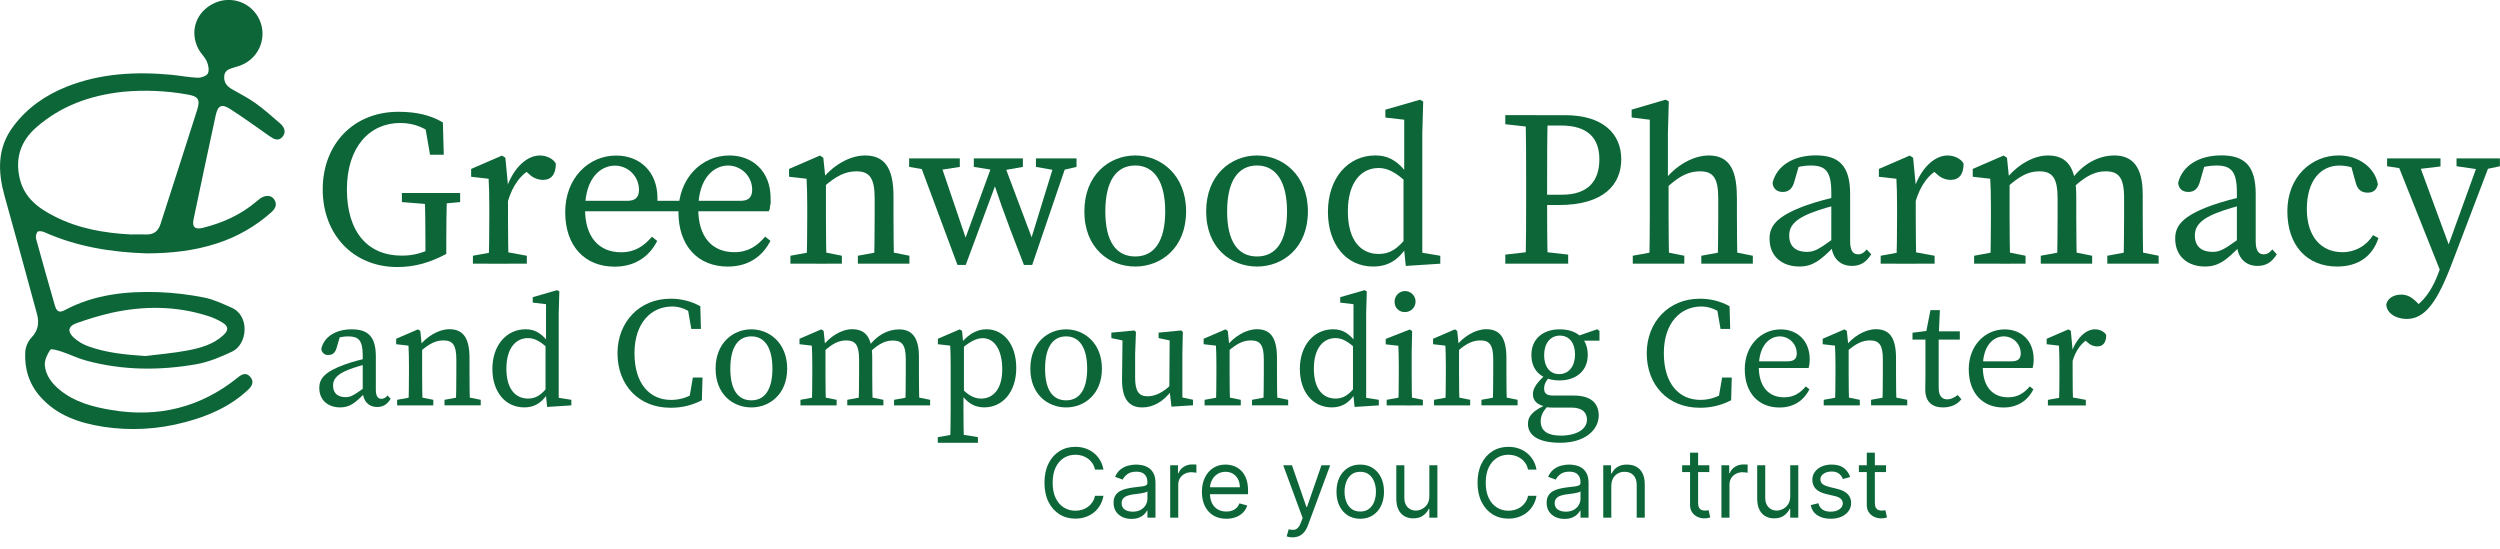 <svg width="1376" height="302" viewBox="0 0 1376 302" fill="none" xmlns="http://www.w3.org/2000/svg">
<g clip-path="url(#clip0_8002_2592)">
<path d="M80.78 139.46C61.22 138.84 42.21 135.77 24.22 127.7C23.16 127.22 21.16 127.01 20.63 127.6C20.235 128.157 19.963 128.793 19.832 129.463C19.701 130.134 19.714 130.825 19.87 131.49C23.19 143.65 26.64 155.77 30.13 167.89C30.88 170.52 31.94 172.68 35.46 170.79C51.67 162.1 69.3 160.2 87.24 160.79C95.723 161.12 104.166 162.123 112.49 163.79C117.6 164.79 122.49 167.2 127.32 169.27C137.73 173.72 136.19 189.48 127.89 193.45C121.62 196.45 114.95 199.22 108.16 200.45C87.84 204.03 67.45 203.91 47.36 198.45C42.78 197.22 38.46 195.04 33.94 193.54C31.86 192.85 28.2 191.76 27.67 192.54C26 194.95 24.49 198.23 24.67 201.03C25.13 206.65 28.54 211.03 32.92 214.63C41.14 221.32 50.99 223.94 61.13 225.63C87.05 230.05 110.42 224.33 130.97 207.72C133.11 205.98 135.39 204.83 137.63 207.29C139.87 209.75 139.03 212.15 136.81 214.29C126.81 223.75 114.57 229.09 101.43 232.47C86.873 236.348 71.67 237.168 56.78 234.88C43.69 232.8 31.46 228.75 22.28 218.46C15.94 211.35 13.35 202.8 13.91 193.46C14.207 190.563 15.435 187.84 17.41 185.7C21.1 181.8 21.64 177.57 20.35 172.82C14.46 151.18 8.6 129.53 2.53 107.94C-1.22 94.43 -1.62 81.5 7.28 69.59C14.91 59.38 24.94 52.41 36.62 47.75C55.19 40.35 74.56 39.33 94.21 41.15C99.09 41.6 103.95 42.6 108.84 42.78C110.75 42.85 113.69 41.78 114.41 40.42C115.26 38.74 114.72 35.88 113.88 33.93C112.8 31.43 110.55 29.46 109.25 27.03C104.14 17.4 107.87 6.52 117.72 1.84C119.96 0.748 122.396 0.117 124.884 -0.016C127.372 -0.149 129.861 0.219 132.204 1.066C134.547 1.913 136.697 3.222 138.524 4.916C140.352 6.609 141.821 8.652 142.844 10.924C143.868 13.195 144.425 15.65 144.482 18.14C144.539 20.631 144.095 23.108 143.177 25.425C142.259 27.741 140.885 29.849 139.137 31.625C137.389 33.4 135.302 34.806 133 35.76C131.642 36.292 130.256 36.752 128.85 37.14C126.26 37.92 123.61 38.62 123.4 42.03C123.19 45.44 124.9 47.51 127.65 49.09C132.01 51.6 136.57 53.87 140.65 56.8C145.38 60.18 149.73 64.1 154.15 67.91C156.49 69.91 157.67 72.67 155.52 75.26C153.19 78.07 150.52 76.49 148.14 74.78C141.07 69.78 134.06 64.78 126.83 60.09C122.02 56.98 119.93 57.94 118.72 63.49C114.593 82.55 110.53 101.63 106.53 120.73C105.65 124.97 107.33 126.46 111.6 125.41C122.71 122.68 132.89 118.05 141.6 110.52C142.091 110.073 142.609 109.655 143.15 109.27C146.15 107.21 149.34 107.34 150.94 109.79C152.74 112.53 151.58 114.79 149.37 116.79C140.734 124.523 130.572 130.358 119.54 133.92C106.95 138.07 93.92 139.42 80.78 139.46ZM71.98 129.04C74.76 129.04 77.55 128.93 80.33 129.04C84.54 129.24 87.08 127.27 88.33 123.35C95.06 102.4 101.87 81.46 108.52 60.48C110.37 54.64 109.05 52.95 102.88 51.96C91.237 49.905 79.371 49.424 67.6 50.53C49.73 52.46 33.45 58.23 19.85 70.21C11.44 77.6 8.21 87.06 10.85 98.21C13.36 108.98 21.27 114.72 30.42 119.3C43.44 125.87 57.47 128.27 71.93 129.04H71.98ZM80.06 195.95C87.8 194.95 95.61 194.36 103.25 192.89C110.39 191.53 117.53 189.57 123.08 184.35C125.86 181.73 125.76 179.61 122.53 177.59C120.052 176.062 117.396 174.847 114.62 173.97C97 168.29 79.13 168.26 61.22 172.2C54.788 173.724 48.444 175.604 42.22 177.83C37.7 179.37 36.92 182.29 40.33 185.59C42.739 187.831 45.586 189.55 48.69 190.64C58.71 194.26 69.27 195.24 80.01 195.95H80.06Z" fill="#0C6638"/>
<path d="M245.63 139.78C237.2 144.2 228.9 146.98 218.72 146.98C194.26 146.98 177.62 128.91 177.62 104.25C177.62 79.59 194.31 61.53 219.26 61.53C229.26 61.53 236.91 63.37 243.76 67.38L244.25 85.16H236.68L233.56 67.01L241.18 69.42V76.35C234.62 70.35 228 67.69 220.32 67.69C203.45 67.69 190.94 80.87 190.94 104.25C190.94 127.63 202.38 140.7 221.12 140.7C227.97 140.7 233 139.12 239.87 135.7L234.16 141.56V134.35C234.16 125.04 234.04 115.53 233.79 106.21H246C245.75 115.4 245.63 124.82 245.63 134.38V139.78ZM221.2 111.23V106.23H253.26V111.23L239.78 112.49H237.02L221.2 111.23Z" fill="#0C6638"/>
<path d="M269.31 119.47V113.7C269.31 106.99 269.19 103.28 268.94 98.39L259.31 97.29V92.99L276.31 85.62L278.16 86.84L279.6 102.09V119.52C279.6 127.1 279.72 139.67 279.97 145.17H268.94C269.19 139.62 269.31 127.05 269.31 119.47ZM260.31 140.76L273.64 138.32H276.64L289.97 140.76V145.12H260.28L260.31 140.76ZM274.54 103.01H281.63L278.63 104.01C282.43 92.45 289.94 85.58 297.15 85.58C300.79 85.58 304.49 87.36 305.93 90.01C305.93 95.78 303.64 99.01 298.76 99.01C295.975 98.96 293.313 97.856 291.31 95.92L288 93.01L293.92 91.96C286.53 95.83 282.14 101.96 279.4 111.24L274.51 111.19L274.54 103.01Z" fill="#0C6638"/>
<path d="M361.86 109.03C361.899 111.335 361.616 113.634 361.02 115.86H315.78V110.7H344.49C350.36 110.7 351.71 107.93 351.71 104.39C351.689 100.884 350.286 97.528 347.805 95.051C345.324 92.574 341.966 91.176 338.46 91.16C330.8 91.16 322.01 97.69 322.01 115.16C322.01 130.64 329.8 138.85 341.84 138.85C349.58 138.85 354.45 135.36 358.84 130.3L361.73 132.6C357.3 141.32 349.43 146.77 338.28 146.77C321.83 146.77 311.09 135.4 311.09 116.77C311.09 97.99 323.96 85.62 339.09 85.62C351.9 85.57 361.86 94.26 361.86 109.03Z" fill="#0C6638"/>
<path d="M424.14 109.03C424.179 111.335 423.896 113.634 423.3 115.86H378.08V110.7H406.78C412.65 110.7 414 107.93 414 104.39C413.992 100.881 412.599 97.517 410.123 95.029C407.647 92.542 404.289 91.134 400.78 91.11C393.12 91.11 384.33 97.64 384.33 115.11C384.33 130.59 392.12 138.8 404.16 138.8C411.9 138.8 416.77 135.31 421.16 130.25L424.05 132.55C419.62 141.27 411.75 146.72 400.6 146.72C384.15 146.72 373.41 135.35 373.41 116.72C373.41 97.94 386.28 85.57 401.46 85.57C414.18 85.57 424.14 94.26 424.14 109.03Z" fill="#0C6638"/>
<path d="M443.94 145.12C444.18 139.62 444.3 127.05 444.3 119.47V113.7C444.3 106.98 444.18 103.27 443.94 98.38L434.3 97.28V92.98L451.3 85.61L453.15 86.83L454.6 100.96V119.51C454.6 127.09 454.72 139.66 454.96 145.16L443.94 145.12ZM463.37 140.76V145.12H435.05V140.76L448.36 138.32H451.2L463.37 140.76ZM491.78 108.07V119.47C491.78 127.29 491.9 139.62 492.15 145.12H481.04C481.29 139.62 481.41 127.29 481.41 119.47V109.07C481.41 97.92 478.53 94.3 471.35 94.3C465.35 94.3 460.28 96.79 453.44 102.76H450.78V97.13H457.12L451.91 99.4C457.81 91.4 467.42 85.57 476.09 85.57C486.61 85.57 491.78 92.06 491.78 108.07ZM488.35 138.32L500.54 140.76V145.12H472.17V140.76L485.47 138.32H488.35Z" fill="#0C6638"/>
<path d="M512.39 93.92L500.39 91.86V87.17H528.28V91.86L515.06 93.92H512.39ZM551.47 87.17L569.32 134.63L566.59 134.56L581.18 87.17H588.12L568.12 145.82H563.57C551.81 115.73 548.57 105.74 545.57 96.13L550.02 96.08L531.54 145.82H526.99L505.15 87.17H516.65L532.78 134.63L530.09 134.56L547.36 87.17H551.47ZM535.99 91.86V87.17H562.99V91.86L551.38 93.92H548.78L535.99 91.86ZM581.47 93.86L570.18 91.86V87.17H592.52V91.86L583.89 93.86H581.47Z" fill="#0C6638"/>
<path d="M596.83 116.36C596.83 96.18 610.61 85.57 624.83 85.57C638.83 85.57 652.83 96.16 652.83 116.36C652.83 136.56 638.94 146.7 624.85 146.7C610.52 146.7 596.83 136.55 596.83 116.36ZM641.33 116.36C641.33 99.94 635.26 91.09 624.85 91.09C614.21 91.09 608.37 99.94 608.37 116.36C608.37 132.78 614.21 141.16 624.85 141.16C635.26 141.18 641.33 132.8 641.33 116.38V116.36Z" fill="#0C6638"/>
<path d="M663.87 116.36C663.87 96.18 677.66 85.57 691.87 85.57C705.87 85.57 719.87 96.16 719.87 116.36C719.87 136.56 705.99 146.7 691.89 146.7C677.57 146.7 663.87 136.55 663.87 116.36ZM708.38 116.36C708.38 99.94 702.3 91.09 691.89 91.09C681.25 91.09 675.41 99.94 675.41 116.36C675.41 132.78 681.25 141.16 691.89 141.16C702.3 141.18 708.38 132.8 708.38 116.38V116.36Z" fill="#0C6638"/>
<path d="M758.84 139.78C765.05 139.78 769.32 137 774.84 129.87L775.96 133.09C771.23 141.7 765.4 146.7 755.78 146.7C740.94 146.7 730.89 134.45 730.89 116.62C730.89 97.98 742.01 85.55 756.95 85.55C764.12 85.55 770.05 88.55 776.36 98.13L775.14 101.26C768.14 94.48 763.39 92.47 758.73 92.47C749.67 92.47 741.86 99.77 741.86 116.37C741.88 132.47 749.09 139.78 758.84 139.78ZM792.74 140.78V145.14L773.74 146.37L772.49 134V97.93L772.88 96.36V65.89L762.51 64.7V60.37L781.6 54.88L783.33 55.88L782.84 73.21V145.16L780.52 138.7L792.74 140.78Z" fill="#0C6638"/>
<path d="M828.52 68.37V63.37H845.78V70.18H844.52L828.52 68.37ZM847.12 138.31L863.12 140.14V145.14H828.52V140.14L844.52 138.31H847.12ZM839.99 101.25C839.99 88.67 839.99 75.97 839.63 63.39H851.89C851.53 75.73 851.53 88.39 851.53 101.25V108.7C851.53 121.01 851.53 132.54 851.89 145.12H839.63C839.99 132.79 839.99 120.12 839.99 107.26V101.25ZM857.94 112.85H845.78V107.17H859.68C874.46 107.17 880.29 99.25 880.29 87.68C880.29 75.87 873.73 69.09 859.19 69.09H845.78V63.39H861.41C881.98 63.39 892.34 73.39 892.34 87.68C892.32 101.37 882.94 112.85 857.94 112.85Z" fill="#0C6638"/>
<path d="M908.05 65.89L898.05 64.67V60.34L916.78 54.85L918.51 55.85L918.02 73.18V98.96L918.39 100.55V119.48C918.39 127.06 918.51 139.63 918.75 145.13H907.69C907.93 139.63 908.05 127.06 908.05 119.48V65.89ZM927.05 140.76V145.12H898.68V140.76L912 138.32H914.83L927.05 140.76ZM956 108.07V119.47C956 127.29 956.12 139.62 956.36 145.12H945.36C945.6 139.62 945.72 127.29 945.72 119.47V109.07C945.72 97.91 942.87 94.3 935.72 94.3C929.72 94.3 924.72 96.59 917.83 102.81H915.16V97.13H921.49L916.04 99.4C921.94 91.4 931.77 85.57 940.44 85.57C950.78 85.57 955.95 92.06 955.95 108.07H956ZM952.56 138.32L964.76 140.76V145.12H936.39V140.76L949.68 138.32H952.56Z" fill="#0C6638"/>
<path d="M994.17 113.01C1000.37 110.854 1006.72 109.14 1013.17 107.88V112.32C1007.59 113.525 1002.11 115.157 996.78 117.2C986.1 121.36 984.78 125.97 984.78 129.64C984.78 136.09 988.99 138.64 994.52 138.64C998.69 138.64 1001.1 137.09 1008.58 131.75L1011.16 129.81L1012.84 132.33L1009.21 135.99C1001.96 143.25 997.83 146.69 990.3 146.69C981.36 146.69 973.96 141.54 973.96 131.41C973.94 124.49 977.67 118.96 994.17 113.01ZM1007.95 133.95V105.95C1007.95 94.04 1004.6 91.1 996.56 91.1C992.787 91.099 989.05 91.837 985.56 93.27L990.65 89.43L987.65 99.82C986.65 103.62 984.65 105.65 981.27 105.65C977.89 105.65 975.9 103.8 975.62 100.65C977.84 91.32 986.92 85.52 999.44 85.52C1012.2 85.52 1018.31 91.31 1018.31 106.75V132.75C1018.31 138.07 1019.98 139.98 1022.73 139.98C1024.73 139.98 1026.08 138.91 1027.43 137.29L1029.91 139.95C1026.98 144.71 1023.63 146.35 1019.29 146.35C1012.41 146.37 1008.01 141.52 1007.95 133.95Z" fill="#0C6638"/>
<path d="M1044.14 119.47V113.7C1044.14 106.99 1044.02 103.28 1043.78 98.39L1034.14 97.29V92.99L1051.14 85.62L1052.98 86.84L1054.43 102.09V119.52C1054.43 127.1 1054.55 139.67 1054.79 145.17H1043.79C1044.02 139.62 1044.14 127.05 1044.14 119.47ZM1035.14 140.76L1048.47 138.32H1051.47L1064.81 140.76V145.12H1035.11L1035.14 140.76ZM1049.37 103.01H1056.45L1053.45 104.01C1057.26 92.45 1064.77 85.58 1071.98 85.58C1075.62 85.58 1079.32 87.36 1080.76 90.01C1080.76 95.78 1078.47 99.01 1073.58 99.01C1070.8 98.958 1068.14 97.854 1066.14 95.92L1062.82 93.01L1068.75 91.96C1061.36 95.83 1056.96 101.96 1054.22 111.24L1049.34 111.19L1049.37 103.01Z" fill="#0C6638"/>
<path d="M1095.43 145.12C1095.68 139.62 1095.8 127.05 1095.8 119.47V113.7C1095.8 106.98 1095.68 103.27 1095.43 98.38L1085.79 97.28V92.98L1102.79 85.61L1104.64 86.83L1106.08 100.96V119.51C1106.08 127.09 1106.2 139.66 1106.45 145.16L1095.43 145.12ZM1114.86 140.76V145.12H1086.55V140.76L1099.86 138.32H1102.69L1114.86 140.76ZM1142.78 108.07V119.47C1142.78 127.29 1142.9 139.62 1143.14 145.12H1132.14C1132.38 139.62 1132.5 127.29 1132.5 119.47V109.13C1132.5 97.94 1129.64 94.3 1122.43 94.3C1116.48 94.3 1111.68 96.85 1105.02 102.76H1102.34V97.13H1108.65L1103.49 99.4C1109.33 91.52 1118.59 85.57 1127.18 85.57C1137.67 85.57 1142.78 92.06 1142.78 108.07ZM1139.36 138.32L1151.52 140.76V145.12H1123.24V140.76L1136.52 138.32H1139.36ZM1179.36 106.84V119.47C1179.36 127.29 1179.48 139.62 1179.73 145.12H1168.73C1168.98 139.62 1169.1 127.29 1169.1 119.47V108.9C1169.1 97.55 1165.99 94.3 1158.91 94.3C1153.44 94.3 1148.32 96.57 1141.6 102.76H1138.6V98.26H1145.31L1139.73 99.4C1146.21 90.15 1155.12 85.57 1163.73 85.57C1173.62 85.57 1179.34 91.7 1179.34 106.84H1179.36ZM1175.95 138.32L1188.12 140.76V145.12H1159.85V140.76L1173.09 138.32H1175.95Z" fill="#0C6638"/>
<path d="M1217.4 113.01C1223.6 110.854 1229.95 109.14 1236.4 107.88V112.32C1230.84 113.528 1225.37 115.159 1220.06 117.2C1209.38 121.36 1208.06 125.97 1208.06 129.64C1208.06 136.09 1212.27 138.64 1217.8 138.64C1221.97 138.64 1224.38 137.09 1231.86 131.75L1234.44 129.81L1236.12 132.33L1232.49 135.99C1225.25 143.25 1221.11 146.69 1213.58 146.69C1204.64 146.69 1197.24 141.54 1197.24 131.41C1197.17 124.49 1200.9 118.96 1217.4 113.01ZM1231.18 133.95V105.95C1231.18 94.04 1227.83 91.1 1219.79 91.1C1216.02 91.101 1212.28 91.838 1208.79 93.27L1213.88 89.43L1210.88 99.82C1209.88 103.62 1207.88 105.65 1204.5 105.65C1201.12 105.65 1199.13 103.8 1198.85 100.65C1201.07 91.32 1210.15 85.52 1222.67 85.52C1235.43 85.52 1241.54 91.31 1241.54 106.75V132.75C1241.54 138.07 1243.21 139.98 1245.95 139.98C1247.95 139.98 1249.31 138.91 1250.66 137.29L1253.15 139.95C1250.21 144.71 1246.86 146.35 1242.52 146.35C1235.64 146.37 1231.24 141.52 1231.18 133.95Z" fill="#0C6638"/>
<path d="M1269.68 115.11C1269.68 130.42 1277.79 138.8 1289.19 138.8C1292.58 138.837 1295.92 137.993 1298.88 136.35C1301.85 134.708 1304.33 132.323 1306.1 129.43L1309.1 131.03C1305.78 141.15 1297.86 146.7 1286.37 146.7C1269.65 146.7 1258.96 135.04 1258.96 116.25C1258.96 97.03 1272.47 85.55 1287.21 85.55C1298.21 85.55 1307.21 92.34 1308.78 101.42C1308.13 104.54 1306.26 106.04 1303.13 106.04C1299.05 106.04 1297.33 103.57 1296.49 100.2L1293.55 89.57L1299.35 94.12C1295.76 92.193 1291.76 91.164 1287.68 91.12C1277.26 91.11 1269.68 99.42 1269.68 115.11Z" fill="#0C6638"/>
<path d="M1313.41 167.43C1314.28 163.9 1317.86 162.15 1321.59 162.15C1324.77 162.15 1327.3 163.35 1330.59 166.73L1334.38 170.62L1329.63 173.27L1326.3 170.62C1334.3 166.62 1339.24 158.29 1342.3 149.76L1346.24 138.69L1364.88 87.17H1371.56L1349.64 144.7C1341.46 166.32 1334.7 175.55 1324.64 175.55C1318.6 175.56 1313.44 172.22 1313.41 167.43ZM1325.78 93.34L1313.86 91.5V87.17H1343.25V91.62L1328.78 93.34H1325.78ZM1344.09 151.54L1318.41 87.17H1330.32L1349.32 138.81L1344.09 151.54ZM1364.86 93.34L1352.07 91.5V87.17H1375.95V91.5L1367.3 93.34H1364.86Z" fill="#0C6638"/>
<path d="M189.96 200.55C194.308 199.031 198.76 197.824 203.28 196.94V200.06C199.365 200.911 195.521 202.057 191.78 203.49C184.27 206.42 183.32 209.66 183.32 212.24C183.32 216.77 186.32 218.59 190.17 218.59C193.09 218.59 194.79 217.5 200.05 213.74L201.86 212.38L203.05 214.15L200.51 216.7C195.42 221.81 192.51 224.23 187.22 224.23C180.93 224.23 175.73 220.6 175.73 213.48C175.78 208.62 178.35 204.7 189.96 200.55ZM199.64 215.27V195.59C199.64 187.22 197.29 185.15 191.64 185.15C188.985 185.151 186.356 185.671 183.9 186.68L187.47 183.98L185.33 191.28C184.59 193.95 183.22 195.38 180.85 195.38C180.355 195.434 179.854 195.385 179.379 195.236C178.904 195.087 178.465 194.842 178.089 194.515C177.713 194.188 177.409 193.787 177.196 193.337C176.983 192.887 176.865 192.398 176.85 191.9C178.42 185.34 184.8 181.26 193.6 181.26C202.6 181.26 206.86 185.33 206.86 196.18V214.44C206.86 218.18 208.04 219.52 209.97 219.52C210.631 219.492 211.276 219.305 211.85 218.976C212.424 218.648 212.911 218.186 213.27 217.63L215.02 219.5C212.96 222.84 210.6 224 207.55 224C202.78 224 199.68 220.59 199.64 215.27Z" fill="#0C6638"/>
<path d="M224.83 223.12C225 219.26 225.09 210.41 225.09 205.12V201C225.09 196.28 225 193.67 224.83 190.24L218.05 189.46V186.46L230.05 181.28L231.34 182.14L232.34 192.07V205.07C232.34 210.39 232.43 219.24 232.6 223.07L224.83 223.12ZM238.49 220.06V223.12H218.58V220.06L227.94 218.34H229.94L238.49 220.06ZM258.42 197.06V205.06C258.42 210.56 258.51 219.23 258.68 223.06H250.91C251.08 219.2 251.17 210.53 251.17 205.06V197.75C251.17 189.91 249.17 187.37 244.09 187.37C239.87 187.37 236.32 189.11 231.51 193.31H229.64V189.31H234.1L230.44 190.91C234.58 185.31 241.34 181.19 247.44 181.19C254.78 181.26 258.42 185.82 258.42 197.07V197.06ZM256.01 218.33L264.59 220.05V223.11H244.67V220.05L254.02 218.33H256.01Z" fill="#0C6638"/>
<path d="M290.65 219.37C295.01 219.37 298.01 217.37 301.89 212.37L302.67 214.63C299.35 220.63 295.25 224.22 288.5 224.22C278.07 224.22 271.01 215.6 271.01 203.07C271.01 189.96 278.82 181.23 289.33 181.23C294.33 181.23 298.54 183.32 302.98 190.07L302.12 192.27C297.23 187.5 293.85 186.09 290.58 186.09C284.21 186.09 278.72 191.22 278.72 202.89C278.72 214.23 283.78 219.37 290.65 219.37ZM314.47 220.06V223.12L301.13 223.98L300.26 215.29V189.95L300.53 188.84V167.42L293.22 166.56V163.56L306.64 159.7L307.86 160.4L307.51 172.58V223.16L305.88 218.68L314.47 220.06Z" fill="#0C6638"/>
<path d="M384.51 214.64V219.34L379.16 220.55L381.35 207.8H386.66L386.31 220.29C380.954 223.1 374.978 224.52 368.93 224.42C351.64 224.42 339.87 212.05 339.87 194.42C339.87 177.07 352.18 164.42 368.87 164.42C374.663 164.324 380.379 165.748 385.45 168.55L385.79 181.04H380.48L378.29 168.29L383.64 169.5V174.7C378.79 170.2 374.06 168.7 369.95 168.7C358.5 168.7 349.22 177.63 349.22 194.42C349.22 211.21 357.59 220.12 369.36 220.12C374.896 220.124 380.258 218.185 384.51 214.64Z" fill="#0C6638"/>
<path d="M393.86 202.9C393.86 188.71 403.55 181.26 413.56 181.26C423.4 181.26 433.26 188.7 433.26 202.9C433.26 217.1 423.46 224.25 413.56 224.25C403.48 224.25 393.86 217.09 393.86 202.9ZM425.14 202.9C425.14 191.36 420.87 185.14 413.56 185.14C406.08 185.14 401.97 191.36 401.97 202.9C401.97 214.44 406.08 220.34 413.56 220.34C420.87 220.35 425.14 214.46 425.14 202.91V202.9Z" fill="#0C6638"/>
<path d="M446.83 223.12C447 219.26 447.08 210.41 447.08 205.12V201C447.08 196.28 447 193.67 446.83 190.24L440.05 189.46V186.46L452.05 181.28L453.34 182.14L454.34 192.07V205.07C454.34 210.39 454.43 219.24 454.6 223.07L446.83 223.12ZM460.49 220.06V223.12H440.58V220.06L449.94 218.34H451.94L460.49 220.06ZM480.08 197.06V205.06C480.08 210.56 480.16 219.23 480.34 223.06H472.58C472.75 219.2 472.84 210.53 472.84 205.06V197.79C472.84 189.92 470.84 187.37 465.75 187.37C461.57 187.37 458.2 189.16 453.51 193.31H451.63V189.31H456.07L452.44 190.91C456.54 185.37 463.06 181.19 469.1 181.19C476.52 181.26 480.08 185.82 480.08 197.07V197.06ZM477.68 218.33L486.23 220.05V223.11H466.34V220.05L475.68 218.33H477.68ZM505.78 196.21V205.09C505.78 210.59 505.87 219.26 506.04 223.09H498.28C498.45 219.23 498.54 210.56 498.54 205.09V197.7C498.54 189.7 496.36 187.44 491.38 187.44C487.53 187.44 483.93 189.03 479.21 193.38H477.09V190.22H481.81L477.89 191.02C482.44 184.52 488.71 181.3 494.79 181.3C501.78 181.26 505.78 185.59 505.78 196.21ZM503.39 218.34L511.94 220.06V223.12H492.09V220.06L501.41 218.34H503.39Z" fill="#0C6638"/>
<path d="M538.25 240.59V243.7H516.16V240.63L525.78 238.92H527.87L538.25 240.59ZM523.25 201C523.25 196.28 523.16 193.67 522.99 190.24L516.22 189.46V186.46L528.22 181.28L529.52 182.13L530.2 189.39L530.55 189.63V216.4L530.29 216.95V225.4C530.29 231.4 530.37 237.56 530.55 243.66H522.98C523.15 237.56 523.24 231.54 523.24 225.56L523.25 201ZM540.88 186.13C537.62 186.13 533.36 187.86 527.29 193.77L526.52 192.23C531.52 184.58 537.08 181.23 543.01 181.23C552.13 181.23 559.35 189.23 559.35 202.55C559.35 215.87 551.74 224.22 541.71 224.22C536.33 224.22 531.06 221.7 526.55 212.77L527.32 211.39C531.73 217 535.76 219.39 539.97 219.39C546.42 219.39 551.64 214.39 551.64 203.33C551.64 192.27 547.15 186.13 540.87 186.13H540.88Z" fill="#0C6638"/>
<path d="M567.1 202.9C567.1 188.71 576.79 181.26 586.8 181.26C596.64 181.26 606.5 188.7 606.5 202.9C606.5 217.1 596.7 224.25 586.8 224.25C576.72 224.25 567.1 217.09 567.1 202.9ZM598.38 202.9C598.38 191.36 594.11 185.14 586.8 185.14C579.31 185.14 575.21 191.36 575.21 202.9C575.21 214.44 579.31 220.34 586.8 220.34C594.11 220.35 598.38 214.46 598.38 202.91V202.9Z" fill="#0C6638"/>
<path d="M624.78 207.99C624.78 215.5 626.99 218.11 631.61 218.11C635.93 218.11 640.37 215.89 644.61 211.63H646.5V216.08H642.05L645.05 214.73C640.2 221.4 634.37 224.25 628.7 224.25C621.81 224.25 617.48 220.12 617.57 208.79L617.83 186.11L619.69 187.8L611.69 186.08V183.08L624.35 181.89L625.23 182.75L624.78 194.7V207.99ZM644.78 223.82L643.6 213.77L643.78 186.1L645.64 187.8L637.69 186.08V183.08L650.16 181.87L651.04 182.73L650.78 194.7V220.53L648.51 218.28L656.62 220.02V223.08L644.78 223.82Z" fill="#0C6638"/>
<path d="M669.26 223.12C669.43 219.26 669.51 210.41 669.51 205.12V201C669.51 196.28 669.43 193.67 669.26 190.24L662.48 189.46V186.46L674.48 181.28L675.78 182.14L676.78 192.07V205.07C676.78 210.39 676.86 219.24 677.04 223.07L669.26 223.12ZM682.92 220.06V223.12H663.01V220.06L672.37 218.34H674.37L682.92 220.06ZM702.85 197.06V205.06C702.85 210.56 702.94 219.23 703.11 223.06H695.34C695.51 219.2 695.6 210.53 695.6 205.06V197.75C695.6 189.91 693.6 187.37 688.52 187.37C684.3 187.37 680.75 189.11 675.94 193.31H674.07V189.31H678.53L674.86 190.91C679.01 185.31 685.77 181.19 691.86 181.19C699.25 181.26 702.85 185.82 702.85 197.07V197.06ZM700.44 218.33L709.01 220.05V223.11H689.1V220.05L698.45 218.33H700.44Z" fill="#0C6638"/>
<path d="M735.07 219.37C739.44 219.37 742.43 217.37 746.31 212.37L747.1 214.63C743.78 220.63 739.68 224.22 732.93 224.22C722.5 224.22 715.44 215.6 715.44 203.07C715.44 189.96 723.25 181.23 733.76 181.23C738.76 181.23 742.97 183.32 747.4 190.07L746.55 192.27C741.66 187.5 738.28 186.09 735.01 186.09C728.64 186.09 723.15 191.22 723.15 202.89C723.15 214.23 728.22 219.37 735.07 219.37ZM758.9 220.06V223.12L745.56 223.98L744.68 215.29V189.95L744.96 188.84V167.42L737.65 166.56V163.56L751.07 159.7L752.28 160.4L751.94 172.58V223.16L750.31 218.68L758.9 220.06Z" fill="#0C6638"/>
<path d="M769.64 223.12C769.81 219.26 769.89 210.41 769.89 205.12V201.12C769.89 196.4 769.81 193.74 769.64 190.31L762.7 189.53V186.53L775.94 181.35L777.24 182.21L776.99 193.85V205.18C776.99 210.5 777.07 219.35 777.24 223.18L769.64 223.12ZM783.15 220.06V223.12H763.23V220.06L772.59 218.34H774.59L783.15 220.06ZM767.59 166.26C767.534 165.108 767.825 163.966 768.424 162.981C769.024 161.995 769.904 161.212 770.953 160.733C772.002 160.253 773.17 160.099 774.308 160.289C775.445 160.48 776.499 161.008 777.334 161.803C778.169 162.599 778.746 163.627 778.991 164.753C779.236 165.88 779.138 167.055 778.709 168.125C778.281 169.196 777.541 170.114 776.586 170.76C775.63 171.406 774.503 171.751 773.35 171.75C772.605 171.794 771.859 171.684 771.158 171.427C770.457 171.17 769.817 170.772 769.276 170.257C768.736 169.742 768.308 169.122 768.017 168.434C767.727 167.746 767.582 167.006 767.59 166.26Z" fill="#0C6638"/>
<path d="M795.53 223.12C795.71 219.26 795.79 210.41 795.79 205.12V201C795.79 196.28 795.71 193.67 795.53 190.24L788.76 189.46V186.46L800.76 181.28L802.06 182.14L803.06 192.07V205.07C803.06 210.39 803.14 219.24 803.31 223.07L795.53 223.12ZM809.19 220.06V223.12H789.29V220.06L798.65 218.34H800.65L809.19 220.06ZM829.13 197.06V205.06C829.13 210.56 829.22 219.23 829.39 223.06H821.62C821.79 219.2 821.87 210.53 821.87 205.06V197.75C821.87 189.91 819.87 187.37 814.8 187.37C810.58 187.37 807.02 189.11 802.22 193.31H800.35V189.31H804.78L801.11 190.91C805.26 185.31 812.01 181.19 818.11 181.19C825.53 181.26 829.13 185.82 829.13 197.07V197.06ZM826.72 218.33L835.29 220.05V223.11H815.38V220.05L824.73 218.33H826.72Z" fill="#0C6638"/>
<path d="M873.47 231.01C873.47 227.23 871.11 224.34 864.94 224.34H854.87C853.341 224.352 851.813 224.245 850.3 224.02V223.7C845.92 222.7 843.71 220.48 843.71 216.89C843.71 213.8 845.76 210.5 851.57 205.48L853.48 206.78C850.97 209.47 849.89 211.33 849.89 213.88C849.89 216.18 850.89 217.71 854.89 217.71H866.14C875.55 217.71 879.94 221.8 879.94 228.78C879.92 236.28 872.78 243.7 858.78 243.7C846.31 243.7 840.97 239.38 840.97 233.25C840.97 229.04 843.66 225.86 852.21 222.25L852.68 222.78C849.34 226.08 848.01 228.59 848.01 231.9C848.01 237.54 852.34 239.77 859.1 239.77C868.45 239.7 873.47 235.84 873.47 231.01ZM858.47 181.26C867.42 181.26 873.9 185.95 873.9 195.32C873.9 204.32 867.26 209.38 858.39 209.38C849.39 209.38 842.87 204.68 842.87 195.32C842.89 186.29 849.53 181.26 858.49 181.26H858.47ZM849.88 195.4C849.88 201.65 852.88 205.91 858.14 205.91C863.63 205.91 866.9 201.41 866.9 195.07C866.9 188.98 863.9 184.72 858.55 184.72C853.2 184.72 849.9 189.14 849.9 195.4H849.88ZM879.06 181.24L880.35 182.1V187.5H867.78V185.15L879.06 181.24Z" fill="#0C6638"/>
<path d="M951.01 214.64V219.34L945.66 220.55L947.85 207.8H953.16L952.82 220.29C947.46 223.099 941.481 224.519 935.43 224.42C918.14 224.42 906.37 212.05 906.37 194.42C906.37 177.07 918.68 164.42 935.37 164.42C941.163 164.324 946.879 165.748 951.95 168.55L952.29 181.04H946.98L944.78 168.23L950.13 169.44V174.7C945.28 170.2 940.55 168.7 936.44 168.7C925.02 168.7 915.78 177.61 915.78 194.4C915.78 211.19 924.15 220.1 935.92 220.1C941.433 220.096 946.771 218.165 951.01 214.64Z" fill="#0C6638"/>
<path d="M996.06 197.75C996.085 199.37 995.887 200.985 995.47 202.55H963.68V198.89H983.87C987.99 198.89 988.94 196.94 988.94 194.45C988.924 191.985 987.937 189.626 986.192 187.884C984.447 186.143 982.085 185.16 979.62 185.15C974.24 185.15 968.06 189.74 968.06 202.03C968.06 212.9 973.54 218.68 982 218.68C987.44 218.68 990.86 216.22 993.92 212.68L995.92 214.29C992.8 220.42 987.27 224.29 979.43 224.29C967.87 224.29 960.32 216.29 960.32 203.2C960.32 190.11 969.32 181.3 980.04 181.3C989.06 181.26 996.06 187.36 996.06 197.75Z" fill="#0C6638"/>
<path d="M1009.98 223.12C1010.15 219.26 1010.24 210.41 1010.24 205.12V201C1010.24 196.28 1010.15 193.67 1009.98 190.24L1003.2 189.46V186.46L1015.2 181.28L1016.5 182.14L1017.5 192.07V205.07C1017.5 210.39 1017.59 219.24 1017.76 223.07L1009.98 223.12ZM1023.64 220.06V223.12H1003.78V220.06L1013.14 218.34H1015.14L1023.64 220.06ZM1043.57 197.06V205.06C1043.57 210.56 1043.66 219.23 1043.83 223.06H1036.06C1036.23 219.2 1036.32 210.53 1036.32 205.06V197.75C1036.32 189.91 1034.32 187.37 1029.25 187.37C1025.02 187.37 1021.47 189.11 1016.66 193.31H1014.78V189.31H1019.24L1015.58 190.91C1019.72 185.31 1026.48 181.19 1032.58 181.19C1039.97 181.26 1043.57 185.82 1043.57 197.07V197.06ZM1041.16 218.33L1049.74 220.05V223.11H1029.83V220.05L1039.17 218.33H1041.16Z" fill="#0C6638"/>
<path d="M1071.78 219.8C1073.65 219.8 1075.35 219.03 1077.55 217.42L1079.55 219.73C1077.4 222.56 1073.85 224.25 1069.44 224.25C1063.44 224.25 1059.67 221.13 1059.67 214.42C1059.67 212.3 1059.76 210.42 1059.76 207.13V186.93H1052.64V183.15L1063.26 181.78L1059.78 184.7L1062.52 170.7H1067.71L1067.05 185.7V213.44C1067.02 217.91 1068.91 219.8 1071.78 219.8ZM1078.68 182.38V186.93H1063.37V182.38H1078.68Z" fill="#0C6638"/>
<path d="M1119.34 197.75C1119.37 199.37 1119.17 200.985 1118.75 202.55H1086.96V198.89H1107.14C1111.26 198.89 1112.21 196.94 1112.21 194.45C1112.2 191.986 1111.21 189.626 1109.47 187.885C1107.72 186.143 1105.36 185.16 1102.9 185.15C1097.51 185.15 1091.34 189.74 1091.34 202.03C1091.34 212.9 1096.81 218.68 1105.27 218.68C1110.72 218.68 1114.14 216.22 1117.2 212.68L1119.2 214.29C1116.09 220.42 1110.55 224.29 1102.71 224.29C1091.15 224.29 1083.6 216.29 1083.6 203.2C1083.6 190.11 1092.65 181.3 1103.32 181.3C1112.34 181.26 1119.34 187.36 1119.34 197.75Z" fill="#0C6638"/>
<path d="M1133.51 205.09V201C1133.51 196.28 1133.43 193.67 1133.25 190.24L1126.48 189.46V186.46L1138.48 181.28L1139.78 182.14L1140.78 192.86V205.11C1140.78 210.43 1140.86 219.28 1141.04 223.11H1133.26C1133.43 219.26 1133.51 210.41 1133.51 205.09ZM1127.17 220.09L1136.54 218.37H1138.67L1148.04 220.09V223.15H1127.17V220.09ZM1137.17 193.55H1142.17L1140.08 194.25C1142.76 186.12 1148.08 181.25 1153.08 181.25C1155.64 181.25 1158.24 182.5 1159.26 184.36C1159.26 188.42 1157.65 190.67 1154.26 190.67C1152.3 190.635 1150.44 189.86 1149.03 188.5L1146.7 186.45L1150.78 185.7C1145.59 188.42 1142.5 192.7 1140.57 199.25H1137.14L1137.17 193.55Z" fill="#0C6638"/>
<path d="M607.337 258.48H602.678C602.403 257.14 601.921 255.963 601.232 254.948C600.556 253.934 599.729 253.082 598.752 252.393C597.788 251.692 596.717 251.166 595.54 250.815C594.363 250.465 593.135 250.289 591.858 250.289C589.529 250.289 587.418 250.878 585.527 252.055C583.649 253.233 582.152 254.967 581.038 257.259C579.936 259.551 579.384 262.362 579.384 265.694C579.384 269.025 579.936 271.836 581.038 274.128C582.152 276.42 583.649 278.155 585.527 279.332C587.418 280.509 589.529 281.098 591.858 281.098C593.135 281.098 594.363 280.922 595.54 280.572C596.717 280.221 597.788 279.701 598.752 279.012C599.729 278.311 600.556 277.453 601.232 276.439C601.921 275.412 602.403 274.235 602.678 272.907H607.337C606.987 274.873 606.348 276.633 605.421 278.186C604.494 279.739 603.342 281.06 601.965 282.15C600.587 283.227 599.04 284.047 597.325 284.611C595.621 285.174 593.799 285.456 591.858 285.456C588.577 285.456 585.659 284.654 583.104 283.051C580.549 281.448 578.539 279.169 577.074 276.213C575.609 273.258 574.876 269.751 574.876 265.694C574.876 261.636 575.609 258.129 577.074 255.174C578.539 252.218 580.549 249.939 583.104 248.336C585.659 246.733 588.577 245.931 591.858 245.931C593.799 245.931 595.621 246.213 597.325 246.777C599.04 247.34 600.587 248.167 601.965 249.256C603.342 250.333 604.494 251.648 605.421 253.201C606.348 254.742 606.987 256.501 607.337 258.48ZM622.756 285.606C620.927 285.606 619.268 285.262 617.777 284.573C616.287 283.872 615.104 282.864 614.227 281.549C613.35 280.221 612.912 278.618 612.912 276.739C612.912 275.086 613.238 273.746 613.889 272.719C614.54 271.68 615.41 270.866 616.5 270.277C617.589 269.689 618.792 269.25 620.107 268.962C621.434 268.662 622.768 268.424 624.108 268.248C625.861 268.023 627.283 267.854 628.372 267.741C629.474 267.616 630.276 267.409 630.777 267.121C631.29 266.833 631.547 266.332 631.547 265.618V265.468C631.547 263.615 631.04 262.174 630.026 261.147C629.024 260.121 627.502 259.607 625.461 259.607C623.344 259.607 621.685 260.07 620.482 260.997C619.28 261.924 618.435 262.913 617.946 263.965L613.738 262.462C614.49 260.709 615.492 259.344 616.744 258.367C618.009 257.378 619.387 256.689 620.877 256.301C622.38 255.9 623.858 255.7 625.31 255.7C626.237 255.7 627.302 255.812 628.504 256.038C629.719 256.251 630.89 256.695 632.017 257.372C633.156 258.048 634.102 259.069 634.853 260.434C635.605 261.799 635.981 263.627 635.981 265.919V284.93H631.547V281.023H631.322C631.021 281.649 630.52 282.319 629.819 283.033C629.118 283.746 628.185 284.354 627.02 284.855C625.855 285.356 624.434 285.606 622.756 285.606ZM623.432 281.624C625.185 281.624 626.663 281.279 627.865 280.59C629.08 279.902 629.994 279.012 630.608 277.923C631.234 276.833 631.547 275.687 631.547 274.485V270.428C631.359 270.653 630.946 270.86 630.307 271.047C629.681 271.223 628.955 271.379 628.128 271.517C627.314 271.642 626.519 271.755 625.742 271.855C624.978 271.943 624.359 272.018 623.883 272.081C622.73 272.231 621.653 272.475 620.652 272.813C619.662 273.139 618.861 273.634 618.247 274.297C617.646 274.949 617.345 275.838 617.345 276.965C617.345 278.505 617.915 279.67 619.055 280.459C620.207 281.235 621.666 281.624 623.432 281.624ZM644.072 284.93V256.075H648.355V260.434H648.656C649.182 259.006 650.134 257.847 651.511 256.958C652.889 256.069 654.442 255.625 656.17 255.625C656.496 255.625 656.903 255.631 657.391 255.643C657.88 255.656 658.249 255.675 658.5 255.7V260.208C658.349 260.171 658.005 260.114 657.466 260.039C656.94 259.951 656.383 259.908 655.795 259.908C654.392 259.908 653.14 260.202 652.037 260.791C650.948 261.367 650.084 262.168 649.445 263.195C648.819 264.21 648.506 265.368 648.506 266.67V284.93H644.072ZM674.975 285.531C672.194 285.531 669.796 284.917 667.78 283.69C665.776 282.45 664.229 280.722 663.14 278.505C662.063 276.276 661.524 273.684 661.524 270.728C661.524 267.772 662.063 265.168 663.14 262.913C664.229 260.647 665.745 258.881 667.686 257.616C669.639 256.338 671.919 255.7 674.524 255.7C676.027 255.7 677.511 255.95 678.976 256.451C680.441 256.952 681.775 257.766 682.977 258.893C684.179 260.008 685.137 261.486 685.851 263.327C686.565 265.168 686.922 267.434 686.922 270.127V272.005H664.68V268.173H682.414C682.414 266.545 682.088 265.092 681.437 263.815C680.798 262.538 679.884 261.529 678.694 260.791C677.517 260.052 676.127 259.682 674.524 259.682C672.758 259.682 671.23 260.121 669.94 260.997C668.663 261.861 667.679 262.988 666.991 264.379C666.302 265.769 665.957 267.259 665.957 268.85V271.404C665.957 273.583 666.333 275.431 667.085 276.946C667.849 278.449 668.907 279.595 670.259 280.384C671.612 281.16 673.184 281.549 674.975 281.549C676.139 281.549 677.191 281.386 678.131 281.06C679.082 280.722 679.903 280.221 680.591 279.557C681.28 278.881 681.812 278.042 682.188 277.04L686.471 278.242C686.02 279.695 685.263 280.972 684.198 282.075C683.134 283.164 681.819 284.016 680.253 284.629C678.688 285.23 676.928 285.531 674.975 285.531ZM711.4 295.75C710.648 295.75 709.978 295.688 709.39 295.563C708.801 295.45 708.394 295.337 708.169 295.224L709.296 291.317C710.373 291.593 711.324 291.693 712.151 291.618C712.978 291.542 713.71 291.173 714.349 290.509C715 289.858 715.595 288.8 716.134 287.334L716.96 285.08L706.29 256.075H711.099L719.064 279.069H719.365L727.33 256.075H732.139L719.891 289.138C719.34 290.628 718.657 291.862 717.843 292.839C717.029 293.828 716.083 294.561 715.006 295.037C713.942 295.512 712.74 295.75 711.4 295.75ZM748.679 285.531C746.075 285.531 743.789 284.911 741.823 283.671C739.869 282.431 738.341 280.697 737.239 278.468C736.15 276.239 735.605 273.634 735.605 270.653C735.605 267.647 736.15 265.024 737.239 262.782C738.341 260.54 739.869 258.799 741.823 257.559C743.789 256.32 746.075 255.7 748.679 255.7C751.284 255.7 753.564 256.32 755.517 257.559C757.484 258.799 759.012 260.54 760.101 262.782C761.203 265.024 761.754 267.647 761.754 270.653C761.754 273.634 761.203 276.239 760.101 278.468C759.012 280.697 757.484 282.431 755.517 283.671C753.564 284.911 751.284 285.531 748.679 285.531ZM748.679 281.549C750.658 281.549 752.286 281.041 753.564 280.027C754.841 279.012 755.787 277.679 756.4 276.026C757.014 274.372 757.321 272.582 757.321 270.653C757.321 268.724 757.014 266.927 756.4 265.261C755.787 263.596 754.841 262.25 753.564 261.223C752.286 260.196 750.658 259.682 748.679 259.682C746.701 259.682 745.073 260.196 743.795 261.223C742.518 262.25 741.572 263.596 740.959 265.261C740.345 266.927 740.038 268.724 740.038 270.653C740.038 272.582 740.345 274.372 740.959 276.026C741.572 277.679 742.518 279.012 743.795 280.027C745.073 281.041 746.701 281.549 748.679 281.549ZM786.706 273.133V256.075H791.139V284.93H786.706V280.046H786.405C785.729 281.511 784.677 282.757 783.25 283.784C781.822 284.798 780.018 285.306 777.839 285.306C776.036 285.306 774.433 284.911 773.03 284.122C771.628 283.321 770.525 282.118 769.724 280.515C768.922 278.9 768.522 276.865 768.522 274.41V256.075H772.955V274.109C772.955 276.213 773.544 277.892 774.721 279.144C775.911 280.396 777.426 281.023 779.267 281.023C780.369 281.023 781.49 280.741 782.63 280.177C783.782 279.614 784.746 278.749 785.523 277.585C786.312 276.42 786.706 274.936 786.706 273.133ZM845.697 258.48H841.038C840.763 257.14 840.281 255.963 839.592 254.948C838.916 253.934 838.089 253.082 837.112 252.393C836.148 251.692 835.077 251.166 833.9 250.815C832.723 250.465 831.495 250.289 830.218 250.289C827.889 250.289 825.778 250.878 823.887 252.055C822.009 253.233 820.512 254.967 819.398 257.259C818.295 259.551 817.744 262.362 817.744 265.694C817.744 269.025 818.295 271.836 819.398 274.128C820.512 276.42 822.009 278.155 823.887 279.332C825.778 280.509 827.889 281.098 830.218 281.098C831.495 281.098 832.723 280.922 833.9 280.572C835.077 280.221 836.148 279.701 837.112 279.012C838.089 278.311 838.916 277.453 839.592 276.439C840.281 275.412 840.763 274.235 841.038 272.907H845.697C845.347 274.873 844.708 276.633 843.781 278.186C842.854 279.739 841.702 281.06 840.325 282.15C838.947 283.227 837.4 284.047 835.685 284.611C833.981 285.174 832.159 285.456 830.218 285.456C826.937 285.456 824.019 284.654 821.464 283.051C818.909 281.448 816.899 279.169 815.434 276.213C813.969 273.258 813.236 269.751 813.236 265.694C813.236 261.636 813.969 258.129 815.434 255.174C816.899 252.218 818.909 249.939 821.464 248.336C824.019 246.733 826.937 245.931 830.218 245.931C832.159 245.931 833.981 246.213 835.685 246.777C837.4 247.34 838.947 248.167 840.325 249.256C841.702 250.333 842.854 251.648 843.781 253.201C844.708 254.742 845.347 256.501 845.697 258.48ZM861.115 285.606C859.287 285.606 857.628 285.262 856.137 284.573C854.647 283.872 853.463 282.864 852.587 281.549C851.71 280.221 851.272 278.618 851.272 276.739C851.272 275.086 851.597 273.746 852.249 272.719C852.9 271.68 853.77 270.866 854.86 270.277C855.949 269.689 857.152 269.25 858.467 268.962C859.794 268.662 861.128 268.424 862.468 268.248C864.221 268.023 865.643 267.854 866.732 267.741C867.834 267.616 868.636 267.409 869.137 267.121C869.65 266.833 869.907 266.332 869.907 265.618V265.468C869.907 263.615 869.4 262.174 868.385 261.147C867.384 260.121 865.862 259.607 863.821 259.607C861.704 259.607 860.045 260.07 858.842 260.997C857.64 261.924 856.795 262.913 856.306 263.965L852.098 262.462C852.85 260.709 853.852 259.344 855.104 258.367C856.369 257.378 857.747 256.689 859.237 256.301C860.74 255.9 862.218 255.7 863.67 255.7C864.597 255.7 865.662 255.812 866.864 256.038C868.079 256.251 869.25 256.695 870.377 257.372C871.516 258.048 872.462 259.069 873.213 260.434C873.965 261.799 874.34 263.627 874.34 265.919V284.93H869.907V281.023H869.682C869.381 281.649 868.88 282.319 868.179 283.033C867.477 283.746 866.544 284.354 865.38 284.855C864.215 285.356 862.794 285.606 861.115 285.606ZM861.792 281.624C863.545 281.624 865.023 281.279 866.225 280.59C867.44 279.902 868.354 279.012 868.968 277.923C869.594 276.833 869.907 275.687 869.907 274.485V270.428C869.719 270.653 869.306 270.86 868.667 271.047C868.041 271.223 867.315 271.379 866.488 271.517C865.674 271.642 864.879 271.755 864.102 271.855C863.338 271.943 862.718 272.018 862.243 272.081C861.09 272.231 860.013 272.475 859.011 272.813C858.022 273.139 857.221 273.634 856.607 274.297C856.006 274.949 855.705 275.838 855.705 276.965C855.705 278.505 856.275 279.67 857.415 280.459C858.567 281.235 860.026 281.624 861.792 281.624ZM886.866 267.572V284.93H882.432V256.075H886.715V260.584H887.091C887.767 259.119 888.794 257.941 890.172 257.052C891.55 256.151 893.328 255.7 895.507 255.7C897.461 255.7 899.17 256.1 900.635 256.902C902.101 257.691 903.24 258.893 904.054 260.509C904.868 262.112 905.276 264.141 905.276 266.595V284.93H900.842V266.896C900.842 264.629 900.254 262.863 899.076 261.598C897.899 260.321 896.284 259.682 894.23 259.682C892.814 259.682 891.55 259.989 890.435 260.603C889.333 261.216 888.462 262.112 887.824 263.289C887.185 264.466 886.866 265.894 886.866 267.572ZM940.804 256.075V259.832H925.85V256.075H940.804ZM930.209 249.162H934.642V276.664C934.642 277.917 934.824 278.856 935.187 279.482C935.562 280.096 936.038 280.509 936.614 280.722C937.203 280.922 937.823 281.023 938.474 281.023C938.963 281.023 939.363 280.997 939.676 280.947C939.99 280.885 940.24 280.835 940.428 280.797L941.33 284.78C941.029 284.892 940.61 285.005 940.071 285.118C939.532 285.243 938.85 285.306 938.023 285.306C936.771 285.306 935.544 285.036 934.341 284.498C933.152 283.959 932.162 283.139 931.373 282.037C930.597 280.935 930.209 279.545 930.209 277.867V249.162ZM947.472 284.93V256.075H951.756V260.434H952.056C952.582 259.006 953.534 257.847 954.912 256.958C956.289 256.069 957.842 255.625 959.57 255.625C959.896 255.625 960.303 255.631 960.791 255.643C961.28 255.656 961.649 255.675 961.9 255.7V260.208C961.749 260.171 961.405 260.114 960.867 260.039C960.341 259.951 959.783 259.908 959.195 259.908C957.792 259.908 956.54 260.202 955.438 260.791C954.348 261.367 953.484 262.168 952.845 263.195C952.219 264.21 951.906 265.368 951.906 266.67V284.93H947.472ZM985.339 273.133V256.075H989.773V284.93H985.339V280.046H985.039C984.363 281.511 983.311 282.757 981.883 283.784C980.455 284.798 978.652 285.306 976.473 285.306C974.669 285.306 973.066 284.911 971.664 284.122C970.261 283.321 969.159 282.118 968.357 280.515C967.556 278.9 967.155 276.865 967.155 274.41V256.075H971.588V274.109C971.588 276.213 972.177 277.892 973.354 279.144C974.544 280.396 976.059 281.023 977.9 281.023C979.002 281.023 980.123 280.741 981.263 280.177C982.415 279.614 983.379 278.749 984.156 277.585C984.945 276.42 985.339 274.936 985.339 273.133ZM1018.33 262.538L1014.35 263.665C1014.1 263.001 1013.73 262.356 1013.24 261.73C1012.76 261.091 1012.11 260.565 1011.29 260.152C1010.46 259.739 1009.4 259.532 1008.11 259.532C1006.35 259.532 1004.87 259.939 1003.7 260.753C1002.53 261.554 1001.95 262.575 1001.95 263.815C1001.95 264.917 1002.35 265.787 1003.15 266.426C1003.95 267.065 1005.21 267.597 1006.91 268.023L1011.19 269.075C1013.77 269.701 1015.7 270.659 1016.96 271.949C1018.22 273.227 1018.86 274.873 1018.86 276.89C1018.86 278.543 1018.38 280.021 1017.43 281.323C1016.49 282.626 1015.18 283.653 1013.48 284.404C1011.79 285.155 1009.83 285.531 1007.59 285.531C1004.64 285.531 1002.21 284.892 1000.28 283.615C998.35 282.338 997.129 280.472 996.615 278.017L1000.82 276.965C1001.22 278.518 1001.98 279.683 1003.1 280.459C1004.22 281.235 1005.7 281.624 1007.51 281.624C1009.58 281.624 1011.22 281.185 1012.43 280.309C1013.66 279.42 1014.27 278.355 1014.27 277.115C1014.27 276.113 1013.92 275.274 1013.22 274.598C1012.52 273.909 1011.44 273.396 1009.99 273.057L1005.18 271.93C1002.54 271.304 1000.6 270.334 999.358 269.019C998.131 267.691 997.517 266.032 997.517 264.04C997.517 262.412 997.974 260.972 998.888 259.72C999.815 258.467 1001.07 257.484 1002.66 256.77C1004.27 256.057 1006.08 255.7 1008.11 255.7C1010.97 255.7 1013.21 256.326 1014.84 257.578C1016.48 258.831 1017.64 260.484 1018.33 262.538ZM1038.08 256.075V259.832H1023.13V256.075H1038.08ZM1027.48 249.162H1031.92V276.664C1031.92 277.917 1032.1 278.856 1032.46 279.482C1032.84 280.096 1033.31 280.509 1033.89 280.722C1034.48 280.922 1035.1 281.023 1035.75 281.023C1036.24 281.023 1036.64 280.997 1036.95 280.947C1037.27 280.885 1037.52 280.835 1037.7 280.797L1038.61 284.78C1038.31 284.892 1037.89 285.005 1037.35 285.118C1036.81 285.243 1036.13 285.306 1035.3 285.306C1034.05 285.306 1032.82 285.036 1031.62 284.498C1030.43 283.959 1029.44 283.139 1028.65 282.037C1027.87 280.935 1027.48 279.545 1027.48 277.867V249.162Z" fill="#0C6638"/>
<path d="M317.78 116.28V110.52H424.08C424.08 110.52 423.99 114.73 423.08 116.28H317.78Z" fill="#0C6638"/>
</g>
<defs>
<clipPath id="clip0_8002_2592">
<rect width="1375.95" height="301.37" fill="white"/>
</clipPath>
</defs>
</svg>
